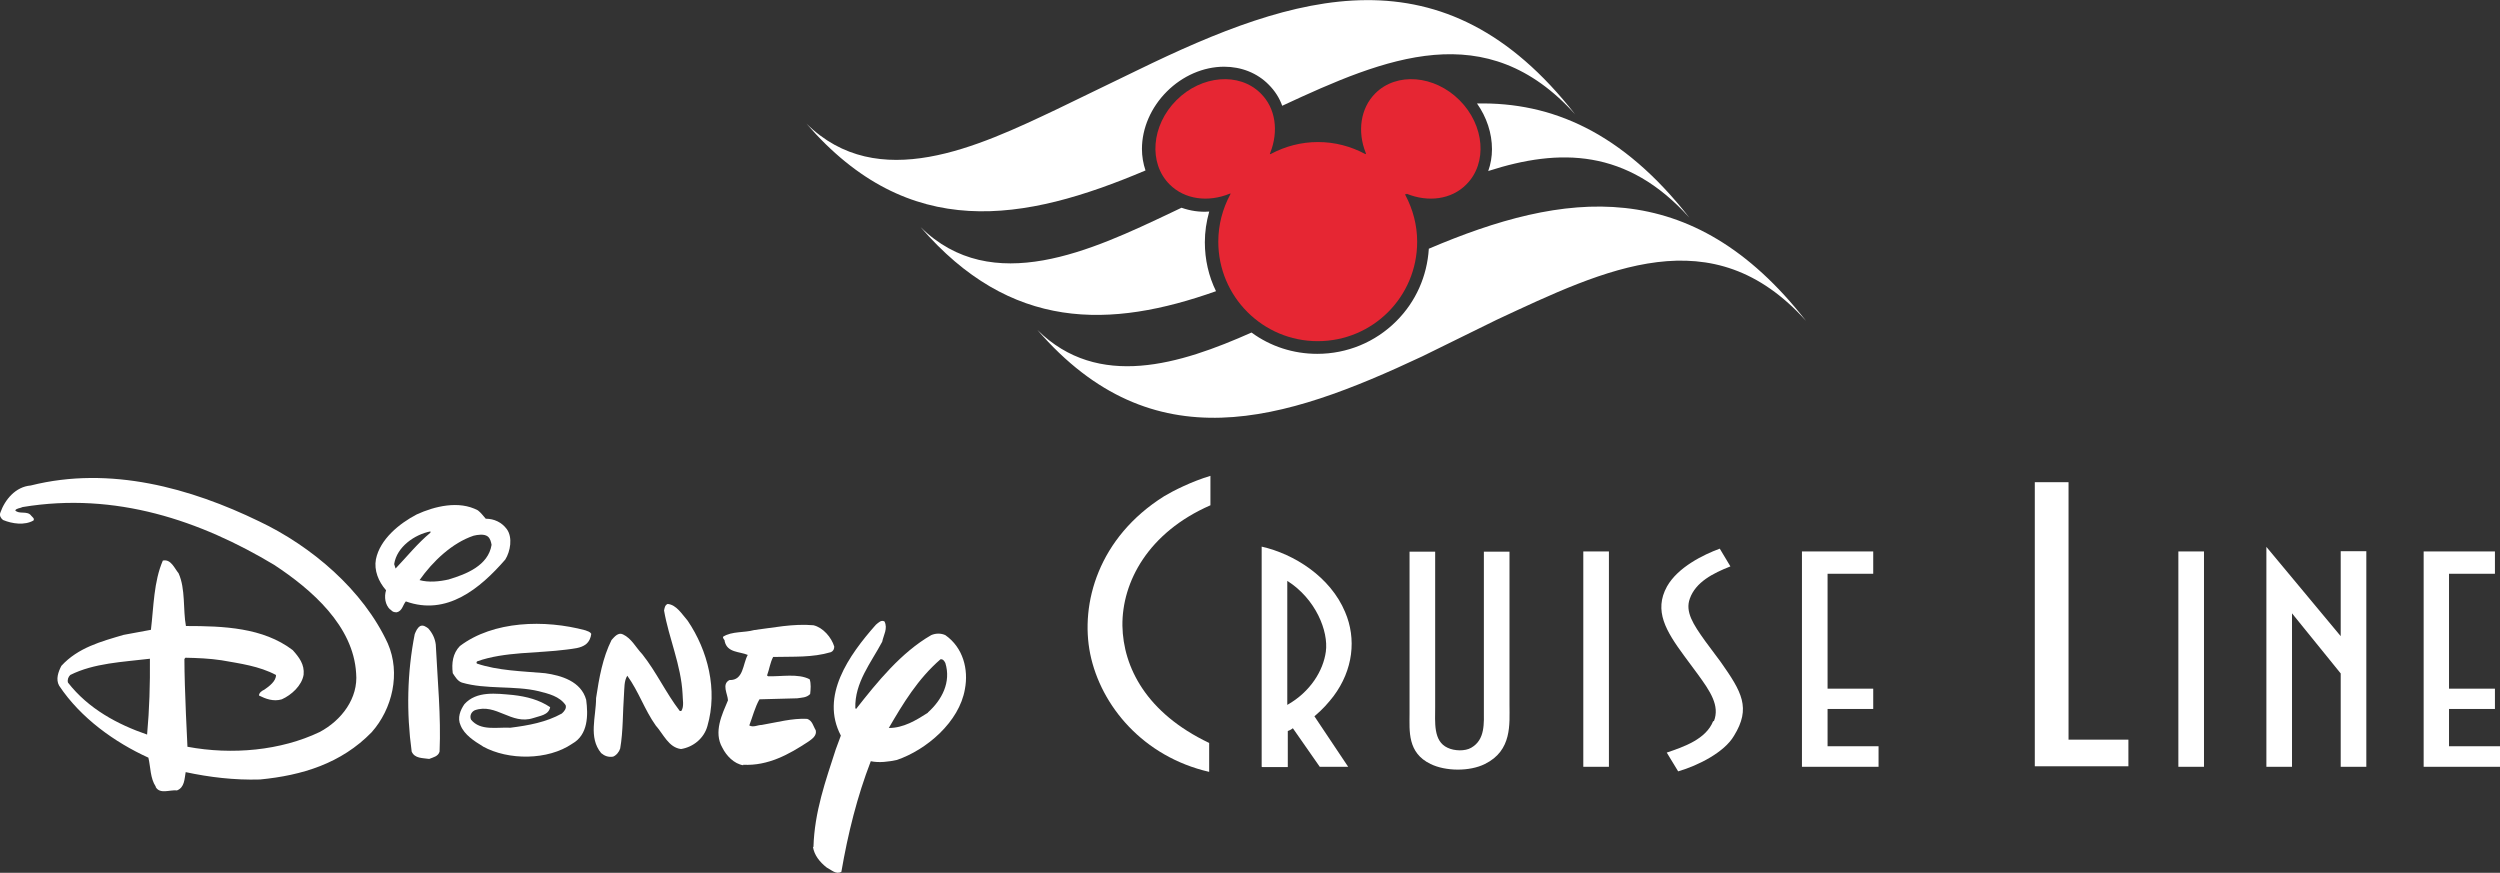 <?xml version="1.0" encoding="UTF-8"?><svg id="Capa_2" xmlns="http://www.w3.org/2000/svg" viewBox="0 0 98.56 34.41"><rect x="0" y="0" width="98.56" height="34.41" fill="#333333" stroke="none"/><defs><style>.cls-1{fill:#fff;}.cls-2{fill:#e62633;}</style></defs><g id="Capa_1-2"><path class="cls-1" d="M29.3,30.15c.98.05,1.81-.41,2.58-.92.14-.1.33-.23.28-.44-.1-.16-.13-.38-.34-.45-.59-.03-1.2.14-1.79.24-.16,0-.33.11-.49.02.13-.34.22-.71.4-1.03l1.49-.04c.18-.03.37-.02.51-.17.02-.18.04-.41-.02-.58-.46-.24-1.12-.1-1.64-.12l-.04-.03c.09-.24.12-.5.24-.73.82-.02,1.54.03,2.28-.19.09-.04.13-.12.13-.22-.11-.36-.44-.75-.82-.84-.81-.07-1.6.1-2.34.19-.39.11-.87.04-1.22.26-.03.08.07.11.06.18.1.46.59.4.91.54-.2.35-.16,1.01-.72.99-.32.16-.07.55-.06.8-.23.55-.58,1.25-.22,1.87.16.32.46.63.82.69"/><path class="cls-1" d="M16.92,29.92c.15-.06.36-.1.41-.29.06-1.39-.08-2.8-.15-4.22-.03-.24-.13-.45-.3-.64-.09-.06-.19-.14-.31-.09-.12.07-.17.2-.22.32-.3,1.52-.33,3.09-.12,4.63.12.28.44.25.69.29"/><path class="cls-1" d="M24.17,29.83c.13-.05.24-.19.28-.32.12-.68.1-1.46.15-2.13.02-.26,0-.53.13-.74.45.62.68,1.34,1.12,1.96.31.35.51.87,1,.93.49-.08.91-.43,1.04-.91.41-1.42.02-2.97-.78-4.15-.22-.25-.44-.63-.79-.66-.11.05-.12.16-.14.26.19,1.1.67,2.14.73,3.29,0,.21.07.49-.05.67h-.06c-.56-.73-.91-1.52-1.48-2.24-.25-.26-.42-.62-.76-.78-.19-.09-.33.09-.45.22-.35.7-.49,1.49-.61,2.29,0,.75-.31,1.55.2,2.17.13.11.28.17.47.14"/><path class="cls-1" d="M19.04,29.43c1,.55,2.56.55,3.52-.11.63-.35.63-1.13.55-1.73-.2-.73-.98-.96-1.62-1.05-.92-.08-1.86-.1-2.69-.38-.02-.03-.02-.07.02-.09,1.07-.38,2.36-.31,3.51-.46.28-.04.56-.05.77-.21.13-.11.19-.25.21-.41-.06-.1-.15-.1-.23-.14-1.6-.43-3.63-.38-4.95.62-.28.29-.33.67-.28,1.07.1.15.19.31.36.37.95.28,2.07.11,3.03.34.39.1.82.2,1.06.55.04.13-.05.24-.15.33-.61.34-1.31.47-2.03.56-.51-.03-1.18.14-1.55-.32-.06-.14,0-.3.15-.37.84-.29,1.44.59,2.3.31.25-.09.61-.11.67-.43-.43-.29-.93-.42-1.46-.48-.67-.06-1.44-.17-1.92.36-.16.23-.29.54-.15.84.15.37.54.62.87.82"/><path class="cls-1" d="M6.14,31.01c-.22-.33-.2-.76-.29-1.14-1.32-.6-2.67-1.56-3.52-2.84-.14-.25-.03-.55.09-.78.66-.72,1.57-.96,2.45-1.22l1.08-.2c.11-.91.11-1.9.47-2.73.32-.07.46.31.62.5.28.62.17,1.44.29,2.08,1.49,0,3.04.06,4.21.95.25.28.47.56.43.97-.07.43-.48.8-.86.97-.33.1-.64-.02-.9-.15,0-.11.12-.19.21-.23.19-.13.47-.34.46-.58-.66-.35-1.41-.45-2.15-.58-.46-.07-.94-.09-1.42-.1l-.04.05c0,1.16.12,3.46.12,3.46,1.76.33,3.68.15,5.21-.58.87-.46,1.53-1.34,1.44-2.32-.11-1.86-1.74-3.29-3.23-4.27-2.9-1.74-6.25-2.89-9.92-2.28-.09.05-.23.04-.29.13.15.17.48,0,.63.21.05.06.14.11.09.19-.35.2-.84.13-1.2-.02-.08-.06-.15-.17-.11-.28.18-.52.6-1.03,1.2-1.08,3.14-.79,6.32.11,9,1.41,2.07.98,4.11,2.71,5.08,4.82.51,1.17.18,2.58-.64,3.5-1.2,1.23-2.74,1.7-4.4,1.86-1.01.03-2-.09-2.93-.29-.05.27-.04.6-.34.72-.29-.03-.67.16-.84-.13M5.8,28.95c.09-.98.12-1.99.11-2.98-1.08.13-2.2.17-3.14.64-.08.08-.12.19-.09.3.81,1.04,1.96,1.65,3.12,2.05"/><path class="cls-1" d="M15.39,24.04c-.21-.19-.25-.51-.17-.77-.3-.34-.48-.79-.4-1.22.16-.79.92-1.41,1.61-1.77.7-.32,1.66-.56,2.41-.16.12.09.22.23.31.33.33,0,.63.14.83.41.24.33.14.88-.06,1.2-1,1.15-2.31,2.23-3.92,1.65-.12.14-.14.38-.36.43-.1,0-.18-.02-.24-.11M17.7,22.84c.67-.2,1.55-.54,1.68-1.36-.02-.11-.05-.25-.15-.33-.14-.11-.4-.07-.56-.03-.84.28-1.61,1.01-2.13,1.75.36.1.78.06,1.17-.03M15.58,22.43c.44-.46.89-1.02,1.39-1.43,0-.02,0-.04,0-.05-.62.12-1.33.61-1.43,1.29l.06.19Z"/><path class="cls-1" d="M32.07,33.39c.04-1.39.48-2.61.88-3.85l.2-.54c-.82-1.56.31-3.16,1.38-4.37.11-.09.21-.2.34-.13.14.28-.04.54-.09.8-.44.83-1.09,1.61-1.06,2.62l.03.03c.84-1.07,1.78-2.23,2.96-2.91.18-.08.39-.08.56,0,.7.49.92,1.35.77,2.13-.22,1.29-1.51,2.39-2.68,2.79-.32.07-.7.12-1.03.05-.54,1.4-.9,2.85-1.16,4.36-.21.12-.4-.08-.58-.17-.28-.22-.49-.49-.54-.81M36.58,28.09c.56-.5.92-1.2.69-1.95-.04-.08-.09-.16-.19-.15-.9.78-1.48,1.75-2.04,2.71.58,0,1.07-.3,1.54-.6"/><path class="cls-1" d="M56.58,27.86c0,.62-.08,1.36.49,1.62.27.13.69.14.93,0,.56-.32.5-.97.5-1.53v-6.2h1.01v6.03c0,.76.11,1.81-.97,2.34-.6.3-1.55.29-2.14,0-.92-.44-.83-1.31-.83-1.97v-6.4h1.01v6.11Z"/><polygon class="cls-1" points="62.42 22.03 62.42 21.74 63.43 21.74 63.43 30.23 62.42 30.23 62.42 22.03"/><path class="cls-1" d="M67.57,28.43c.24-.61-.15-1.18-.63-1.84l-.54-.73c-.72-.98-1.21-1.78-.68-2.74.43-.76,1.43-1.25,2.08-1.49l.42.7c-.69.27-1.37.62-1.6,1.27-.19.52.13,1.01.61,1.68l.61.82c.83,1.18,1.2,1.81.52,2.91-.38.65-1.41,1.17-2.2,1.4l-.45-.74c.68-.23,1.55-.53,1.83-1.24"/><polygon class="cls-1" points="73.85 27.95 72.05 27.95 72.05 29.42 74.06 29.42 74.06 30.23 72.05 30.23 71.04 30.23 71.04 22.03 71.04 21.74 73.85 21.74 73.85 22.39 73.85 22.62 72.05 22.62 72.05 27.15 73.85 27.15 73.85 27.95"/><polygon class="cls-1" points="98.36 27.95 96.55 27.95 96.55 29.42 98.56 29.42 98.56 30.23 96.55 30.23 95.55 30.23 95.55 22.03 95.55 21.74 98.36 21.74 98.36 22.39 98.36 22.62 96.55 22.62 96.55 27.15 98.36 27.15 98.36 27.95"/><polygon class="cls-1" points="85.88 22.03 85.88 21.74 86.89 21.74 86.89 30.23 85.88 30.23 85.88 22.03"/><polygon class="cls-1" points="92.28 27.48 92.28 26.55 90.36 24.18 90.36 24.5 90.36 30.07 90.36 30.23 89.35 30.23 89.35 21.81 89.35 21.56 92.28 25.08 92.28 21.73 93.1 21.73 93.29 21.73 93.29 30.23 92.28 30.23 92.28 27.48"/><path class="cls-1" d="M47.72,19.92c-2.45,1.07-3.49,3.02-3.47,4.75.03,1.63.94,3.44,3.42,4.62v1.14c-2.6-.6-4.27-2.6-4.69-4.65-.4-1.98.32-4.59,2.92-6.22.35-.21,1.08-.58,1.82-.8v1.17Z"/><path class="cls-1" d="M49.74,30.23v-8.68c1.28.29,2.71,1.19,3.29,2.58.45,1.05.32,2.28-.46,3.32-.22.28-.4.49-.75.79l1.33,1.99h-1.12l-1.06-1.52c-.06.05-.14.09-.2.11v1.42h-1.01ZM50.75,27.79c.92-.52,1.42-1.36,1.52-2.1.11-.81-.4-2.08-1.52-2.79v4.89Z"/><polygon class="cls-1" points="83.91 29.16 83.91 30.21 81.55 30.21 80.22 30.21 80.22 19.39 80.22 19.01 81.55 19.01 81.55 29.16 83.91 29.16"/><path class="cls-1" d="M46,3.61c.62-.62,1.44-.98,2.26-.98.68,0,1.31.25,1.76.71.24.24.42.52.53.83,4.08-1.9,8.04-3.56,11.55.34-5.19-6.65-11.02-4.78-17.24-1.75l-3.2,1.55c-3.08,1.46-7.05,3.35-9.87.56,4.05,4.69,8.58,3.88,13.37,1.85-.09-.27-.14-.55-.14-.85,0-.82.36-1.64.98-2.26"/><path class="cls-1" d="M47.67,8.34c-.38.03-.75-.03-1.09-.15l-.42.2c-3.08,1.46-7.05,3.35-9.87.56,3.56,4.13,7.5,4,11.65,2.53-.29-.59-.44-1.25-.44-1.93,0-.41.06-.81.17-1.2"/><path class="cls-1" d="M58.68,6.74c2.79-.9,5.47-.89,7.92,1.84-2.64-3.38-5.44-4.56-8.37-4.5.38.54.59,1.17.59,1.8,0,.3-.05.59-.15.87"/><path class="cls-1" d="M56.33,9.81c-.07,1.08-.51,2.08-1.28,2.85-.83.83-1.94,1.29-3.12,1.29-.94,0-1.84-.29-2.59-.84-2.81,1.25-6.04,2.27-8.44-.1,4.56,5.27,9.72,3.6,15.17,1.04l2.93-1.44c4.31-2.01,8.51-4.07,12.2.04-4.53-5.8-9.54-5.12-14.88-2.84"/><path class="cls-2" d="M55.46,7.64c.84.34,1.76.23,2.35-.37.84-.84.72-2.33-.27-3.32-.99-.99-2.48-1.11-3.32-.27-.59.59-.71,1.51-.38,2.34.03.07,0,.06-.04.04-.55-.29-1.17-.46-1.84-.46s-1.29.17-1.84.46c-.06.03-.07.03-.04-.04.33-.84.22-1.75-.38-2.34-.84-.84-2.33-.72-3.32.27-.99.99-1.11,2.48-.27,3.32.6.6,1.52.71,2.36.37.07-.03.04.01.03.03-.3.56-.47,1.19-.47,1.86,0,2.16,1.75,3.92,3.92,3.92s3.92-1.75,3.92-3.92c0-.66-.17-1.28-.46-1.83-.03-.06,0-.05.03-.04"/></g></svg>